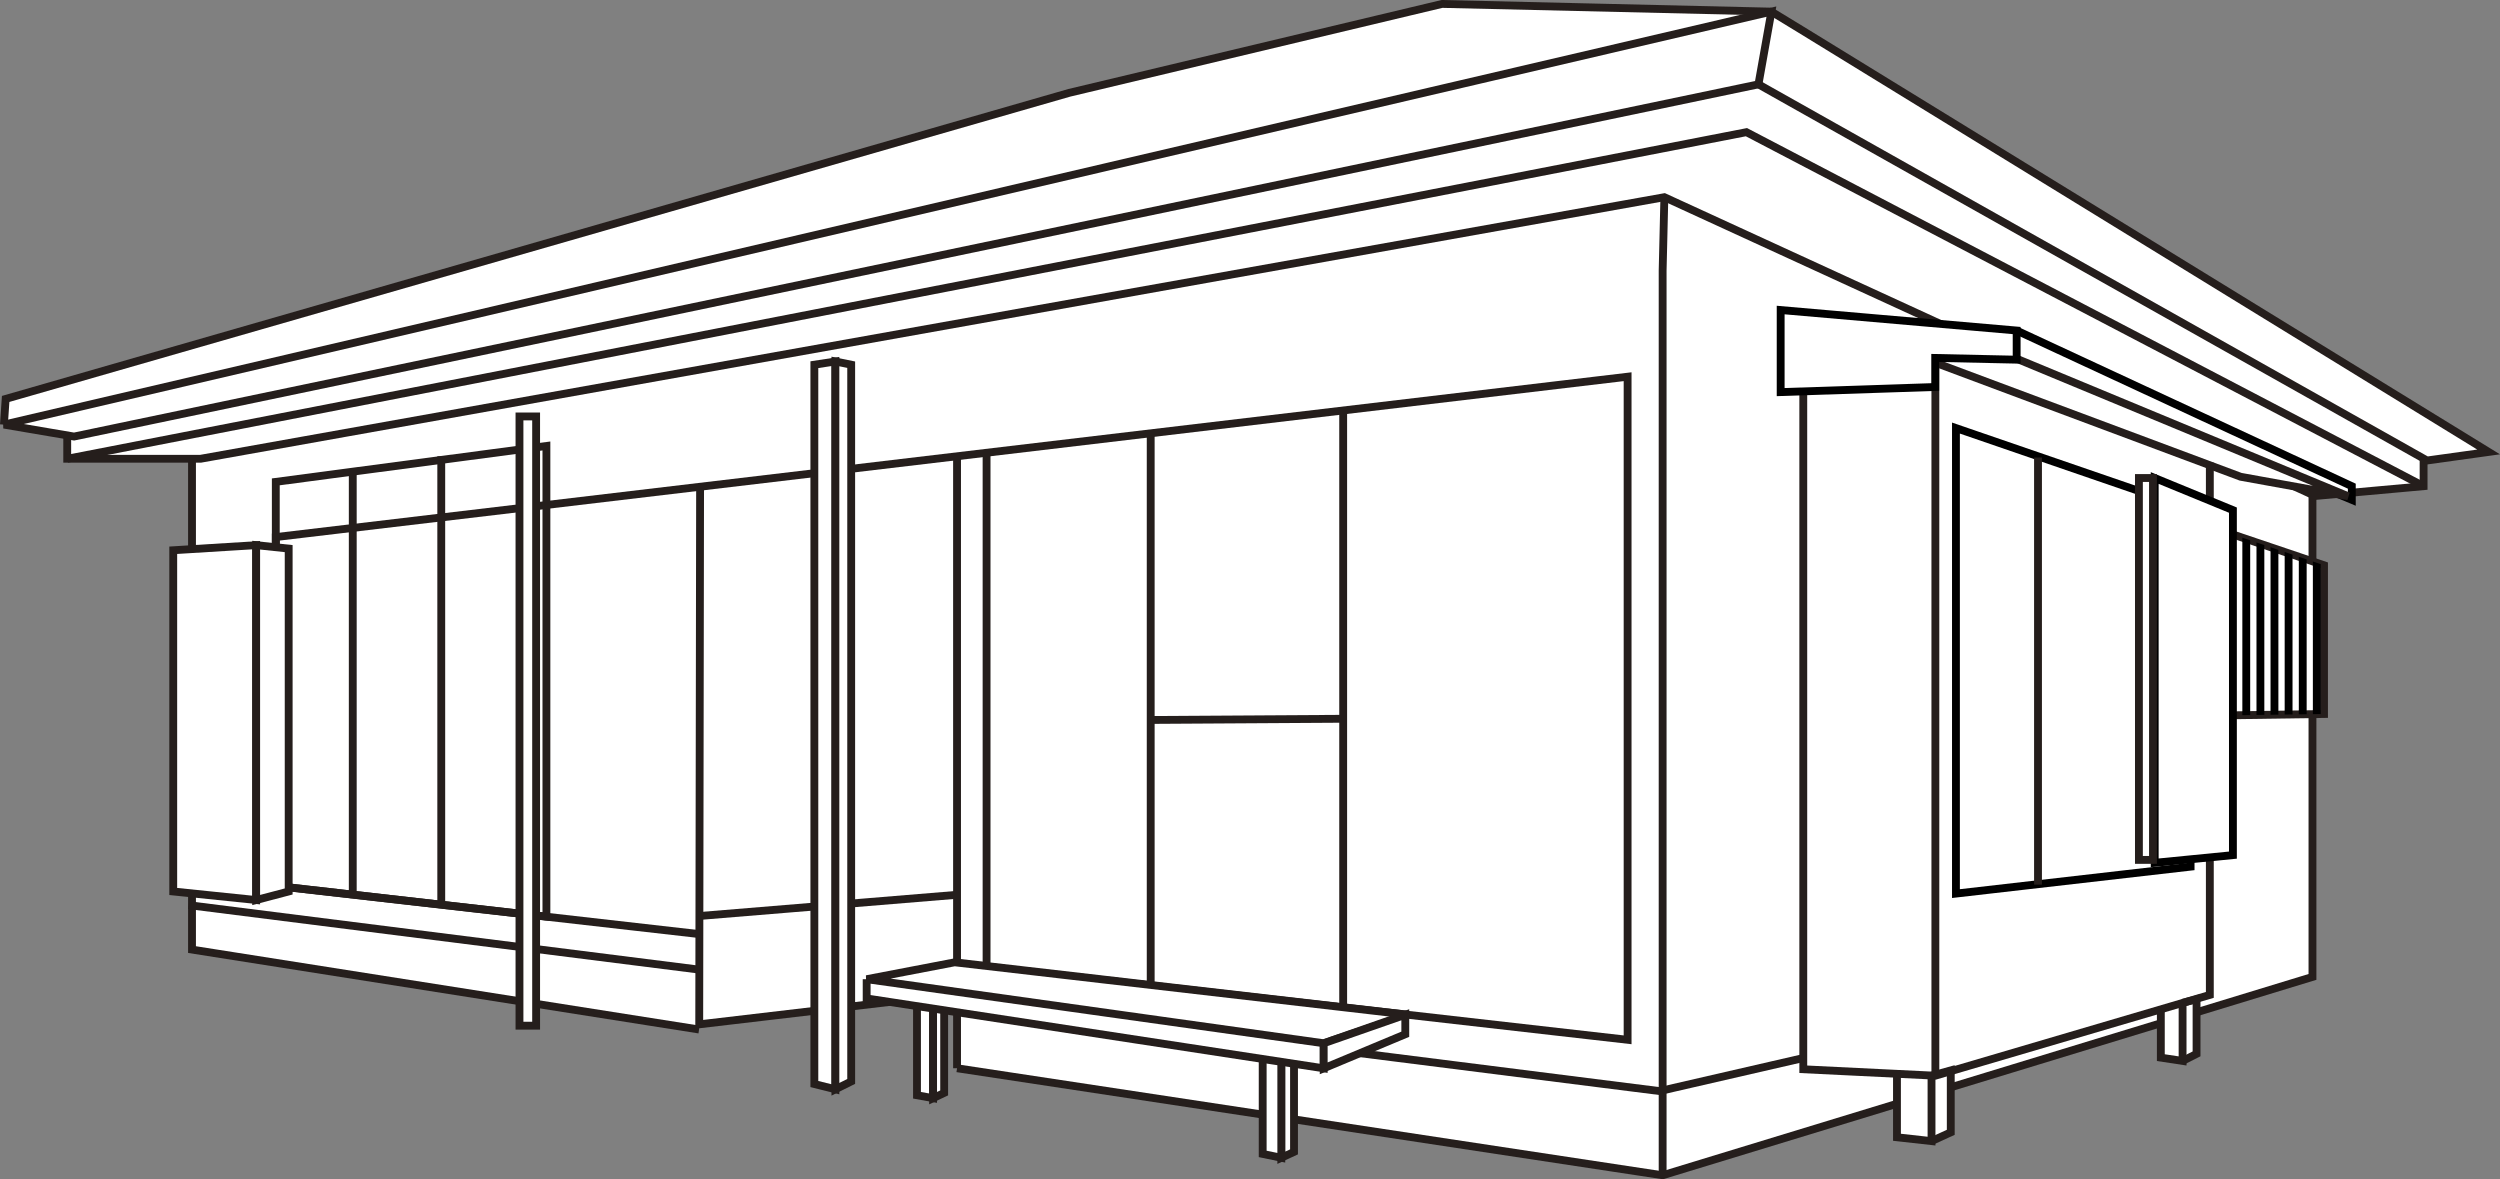 <svg xmlns="http://www.w3.org/2000/svg" xmlns:xlink="http://www.w3.org/1999/xlink" width="318.35" height="150.18" viewBox="0 0 318.35 150.18"><rect x="0" y="0" width="318.35" height="150.18" fill="#808080" stroke="none"/><defs><style>.a,.c,.f{fill:none;}.b,.d,.e{fill:#fff;}.c,.d{stroke:#251e1c;}.e,.f{stroke:#000;}.g{clip-path:url(#a);}</style><clipPath id="a"><polyline class="a" points="284.34 68.06 295.94 71.98 295.94 90.92 284.02 91.09"/></clipPath></defs><title>アートボード 1</title><polygon class="b" points="183.63 0.5 136.16 11.82 0.72 50.8 0.5 54.07 8.56 55.59 8.56 58.42 24.45 58.42 24.45 69.93 22.06 70.07 22.06 113.52 24.45 113.76 24.45 120.92 66.15 127.5 66.15 130.61 68.28 130.61 68.28 127.83 89.02 131.1 89.04 130.44 103.7 128.72 103.7 138.04 106.38 138.71 108.39 137.71 108.39 128.16 113.04 127.55 116.77 128.12 116.51 139.48 118.82 139.84 120.23 139.17 120.23 128.65 121.87 128.9 121.87 136.03 160.79 141.94 160.79 146.94 163.16 147.43 164.78 146.68 164.78 142.57 211.72 149.66 241.56 140.56 241.56 144.82 245.96 145.31 248.41 144.19 248.41 138.46 275.16 130.3 275.16 134.68 277.93 135.1 279.71 134.2 279.71 128.91 294.47 124.4 294.47 90.94 295.94 90.92 295.94 71.98 294.47 71.48 294.47 63.16 297.88 62.98 299.48 63.65 299.48 62.74 308.62 61.91 308.62 58.64 316.9 57.55 225.57 1.48 183.63 0.5"/><polygon class="c" points="225.57 1.48 0.5 54.07 9.43 55.59 223.92 10.74 225.57 1.48"/><polyline class="c" points="225.57 1.48 229.33 3.77 316.9 57.55 309.06 58.64 223.92 10.74"/><polyline class="c" points="8.56 55.59 8.56 58.42 25.54 58.42 211.94 25.11 294.8 63.16 308.62 61.91 308.62 58.64"/><polyline class="c" points="225.57 1.48 183.63 0.5 136.16 11.82 0.72 50.8 0.5 54.07"/><polyline class="c" points="121.87 136.03 211.72 149.66 294.47 124.4 294.47 63.16"/><polyline class="c" points="24.45 58.42 24.45 120.92 89.02 131.1"/><polyline class="c" points="211.94 25.11 211.72 34.47 211.72 149.66"/><polyline class="c" points="8.56 58.42 222.39 16.83 308.62 61.91"/><line class="c" x1="89.25" y1="123.5" x2="24.02" y2="115.26"/><polyline class="c" points="229.8 134.69 211.34 138.94 121.82 127.62"/><polyline class="d" points="245.96 145.31 248.41 144.19 248.41 136.3 245.96 136.98"/><polyline class="d" points="245.96 136.98 245.96 145.31 241.56 144.82 241.56 136.82"/><polyline class="d" points="277.93 135.1 279.71 134.2 279.71 127.24 277.93 127.7"/><polyline class="d" points="277.93 127.7 277.93 135.1 275.16 134.68 275.16 128.55"/><polyline class="c" points="229.63 49.77 229.63 136.16 246.45 136.98 281.4 126.69 281.4 108.89"/><polyline class="e" points="256.8 42.09 299.48 61.91 299.48 63.65 256.8 45.8"/><polygon class="d" points="299.01 63.19 285.32 60.71 244.82 45.58 256.42 45.52 299.01 63.19"/><line class="d" x1="246.45" y1="136.98" x2="246.45" y2="46.01"/><polygon class="e" points="226.75 39.48 226.75 49.93 246.43 49.28 246.43 45.58 256.8 45.8 256.8 42.09 226.75 39.48"/><polygon class="f" points="249.07 54.51 249.07 113.79 278.95 110.36 278.95 64.79 249.07 54.51"/><line class="c" x1="281.4" y1="63.98" x2="281.4" y2="58.91"/><polyline class="d" points="284.34 68.06 295.94 71.98 295.94 90.92 284.02 91.09"/><polygon class="e" points="274.38 60.87 274.38 109.87 284.34 108.89 284.34 64.96 274.38 60.87"/><g class="g"><line class="e" x1="286.04" y1="68.39" x2="286.04" y2="91.25"/><line class="e" x1="287.84" y1="68.39" x2="287.84" y2="91.25"/><line class="e" x1="289.63" y1="68.39" x2="289.63" y2="91.25"/><line class="e" x1="291.43" y1="68.39" x2="291.43" y2="91.25"/><line class="e" x1="293.23" y1="68.39" x2="293.23" y2="91.25"/><line class="e" x1="295.02" y1="68.39" x2="295.02" y2="91.25"/></g><line class="d" x1="259.52" y1="58.26" x2="259.52" y2="112.65"/><rect class="d" x="272.37" y="60.87" width="1.79" height="48.63"/><polyline class="c" points="88.97 118.94 35.12 112.81 35.12 68.39 207.26 47.97 207.26 132.41 121.89 122.69"/><polygon class="c" points="69.58 116.73 35.12 112.81 35.12 61.36 69.58 56.79 69.58 116.73"/><line class="c" x1="44.92" y1="114.28" x2="44.92" y2="60.38"/><line class="c" x1="56.19" y1="115.2" x2="56.19" y2="58.1"/><polygon class="d" points="32.62 114.61 22.06 113.52 22.06 70.07 32.62 69.42 32.62 114.61"/><polygon class="d" points="36.76 113.52 32.62 114.61 32.62 69.42 36.76 69.86 36.76 113.52"/><line class="c" x1="171.04" y1="52.29" x2="171.04" y2="128.06"/><line class="c" x1="146.53" y1="55.14" x2="146.53" y2="125.81"/><line class="c" x1="125.63" y1="57.7" x2="125.63" y2="123.1"/><line class="c" x1="146.53" y1="91.68" x2="170.89" y2="91.53"/><polyline class="c" points="89.15 61.88 89.04 130.44 122.02 126.56"/><line class="c" x1="121.87" y1="58.3" x2="121.87" y2="136.03"/><line class="c" x1="89.1" y1="116.64" x2="122.02" y2="113.93"/><polygon class="d" points="106.38 138.71 103.7 138.04 103.7 46.44 106.38 46.03 106.38 138.71"/><polygon class="d" points="108.39 137.71 106.38 138.71 106.38 46.03 108.39 46.44 108.39 137.71"/><rect class="d" x="66.15" y="53.03" width="2.12" height="77.58"/><polygon class="d" points="118.82 139.84 116.77 139.47 116.77 126.81 118.82 126.69 118.82 139.84"/><polygon class="d" points="118.82 139.84 120.23 139.17 120.23 126.51 118.82 126.69 118.82 139.84"/><polygon class="d" points="163.16 147.43 164.78 146.68 164.78 134.02 163.16 134.28 163.16 147.43"/><polygon class="d" points="163.16 147.43 160.79 146.94 160.79 134.28 163.16 134.28 163.16 147.43"/><polyline class="d" points="110.36 124.69 110.36 127.14 168.56 136.04 168.56 132.85"/><path class="d" d="M121.57,122.54l-11.21,2.15,58.2,8.16,10.76-3.63Z"/><polygon class="d" points="168.56 136.04 178.95 131.7 178.95 129.22 168.56 132.85 168.56 136.04"/></svg>